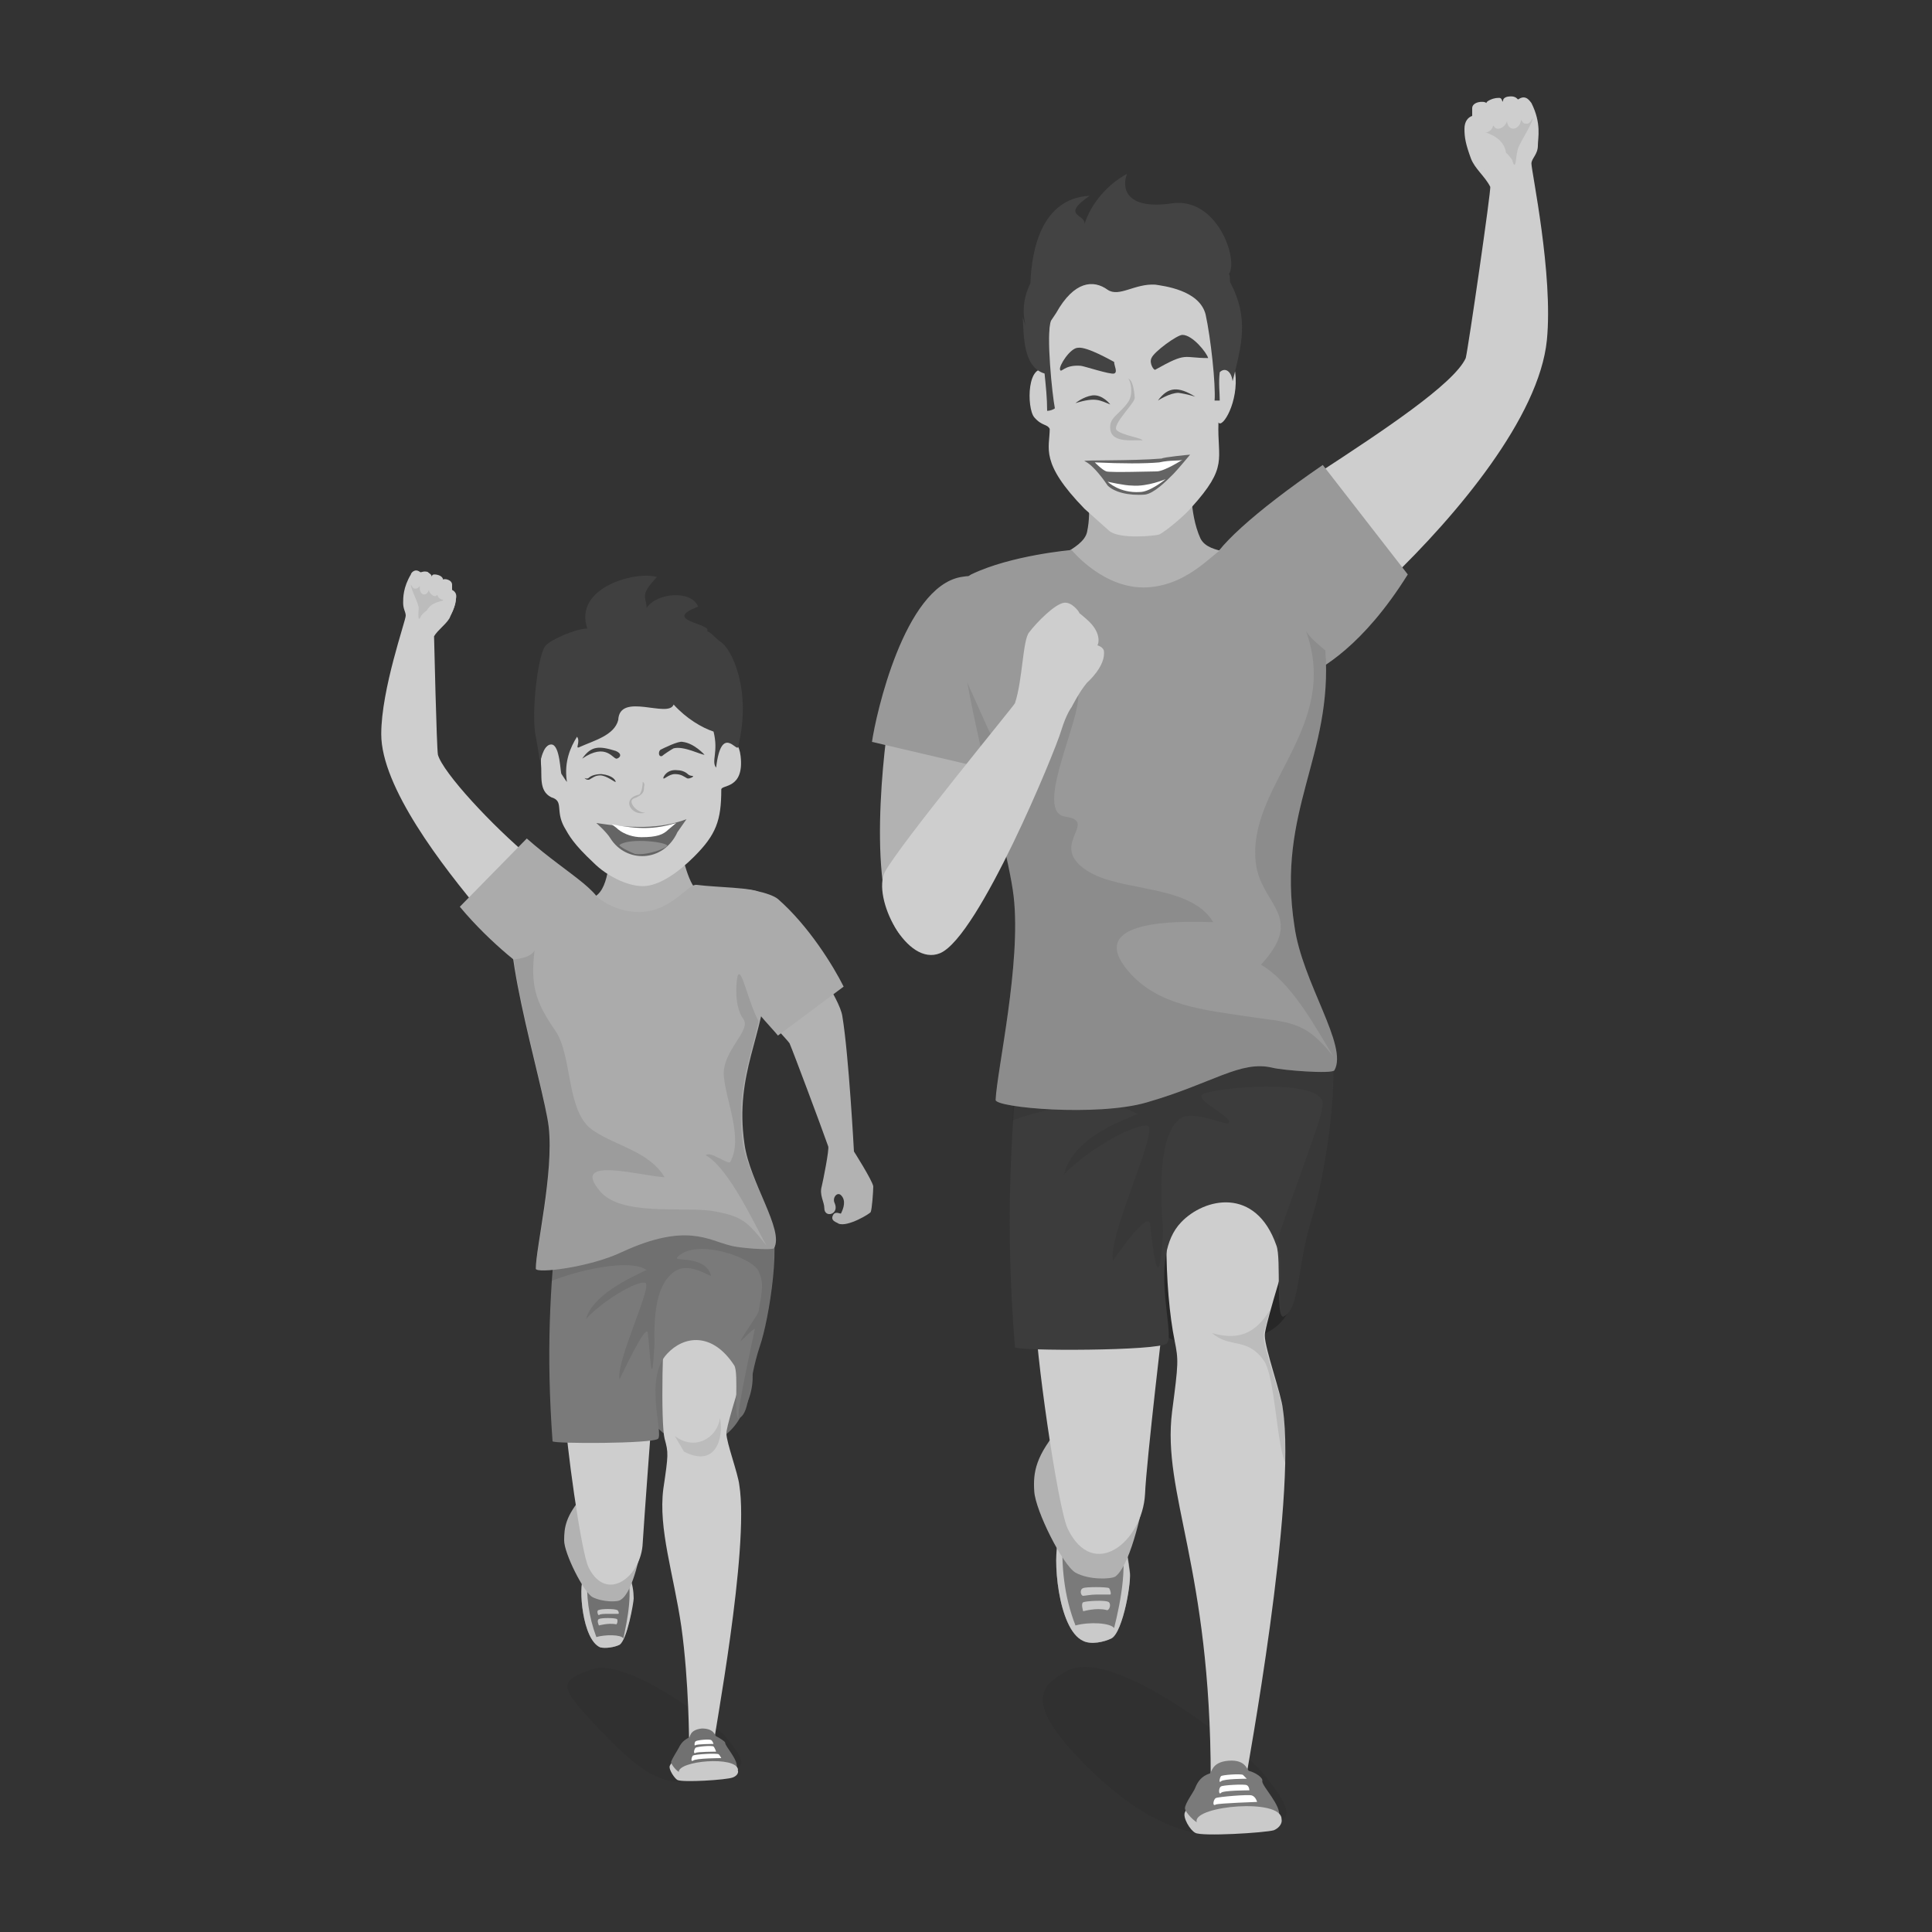 <?xml version="1.0" encoding="utf-8"?>
<!-- Generator: Adobe Illustrator 25.0.0, SVG Export Plug-In . SVG Version: 6.00 Build 0)  -->
<svg version="1.1" id="Layer_1" xmlns="http://www.w3.org/2000/svg" xmlns:xlink="http://www.w3.org/1999/xlink" x="0px" y="0px"
	 viewBox="0 0 150 150" style="enable-background:new 0 0 150 150;" xml:space="preserve">
<rect x="0" y="0" width="150" height="150" fill="#333333" stroke="none"/>
<style type="text/css">
	.st0{opacity:0.1;fill:#171717;}
	.st1{fill:#272727;}
	.st2{fill:#CECECE;}
	.st3{fill:#CACACA;}
	.st4{fill:#7A7A7A;}
	.st5{fill:#FFFFFF;}
	.st6{fill:#B2B2B2;}
	.st7{fill:#3C3C3C;}
	.st8{fill:#999999;}
	.st9{fill:#434343;}
	.st10{fill:#646464;}
	.st11{fill:#727272;}
	.st12{fill:#717171;}
	.st13{fill:#ABABAB;}
	.st14{fill:#656565;}
	.st15{fill:#8E8E8E;}
	.st16{fill:#404040;}
</style>
<g>
	<g>
		<g>
			<path class="st0" d="M98,137.6c3.5,4.3,1.8,3.8-2.4,4.7c-2,0.5-6.5,0.1-12.4-6.4c-3.7-4.1-2.1-5.2-0.3-6.2
				C86.7,127.8,97,136.3,98,137.6z"/>
			<path class="st1" d="M100.3,93.1c-0.4-2.6-7.6-1.1-9.9-0.8c0,0-2.7,10.2,0.6,11.7c2.2,1,6.5,0.4,8.2-1.1
				C101.6,100.7,100.8,96.1,100.3,93.1z"/>
			<g>
				<path class="st2" d="M99.6,109.4c1.1,7.2-2.8,28.1-2.9,28.9c-0.1,0.8-2.7-0.2-2.7-0.2c0-16.5-3.8-22.1-3-28.5
					c0.5-3.8,0.5-4,0.2-5.5c-0.8-3.9-1-11.4,0.3-15.4c0.8-2.3,9.9-5.1,11.1-1.4c0.3,1.1-4.5,15.4-4.4,16.4
					C98.2,104.7,99.5,108.3,99.6,109.4z"/>
				<path class="st0" d="M99.8,113.6c-0.7-1.5-0.8-6.8-1.7-8c-1.3-1.8-2.6-0.9-4-2.1c2.1,0.6,3.4,0,4.5-1.8c-0.3,1.1-0.5,1.8-0.5,2
					c0,1,1.3,4.5,1.5,5.7C99.8,110.5,99.9,112,99.8,113.6z"/>
				<g>
					<path class="st3" d="M99.2,140.9c0.5,0.2,0.4,0.9-0.3,1.2c-0.7,0.2-5.6,0.5-6.1,0.2c-0.4-0.2-1-1.2-0.8-1.6
						c0.2-0.5,0.5-0.4,0.5-0.4s0.5,1.1,1.2,1.1C94.3,141.4,99.2,140.9,99.2,140.9z"/>
					<path class="st4" d="M97,137.5c-0.2,0-0.2-0.9-1.6-0.8c-1.4,0.1-1.3,1-1.5,1c-0.6,0.2-0.9,0.6-1.1,1.1
						c-0.1,0.3-0.8,1.2-0.8,1.6c0,0.3,0.8,1.1,1,1.1c1.4,0.1,6.3-0.3,6.3-0.5c0.2-0.8-1.3-2.3-1.3-2.7C98.1,138,97.4,137.6,97,137.5
						z"/>
					<path class="st3" d="M99.5,141.2c-0.1-1.6-6.7-1-6.6,0.2c0,0.4,0.9,0.4,3.9,0.2C98.7,141.5,99.5,141.2,99.5,141.2z"/>
					<path class="st5" d="M97.6,139.9c0,0-2.9,0.1-3.2,0.2c-0.3,0.2-0.2-0.4,0-0.5c0.2-0.1,2.6-0.3,2.8-0.2
						C97.5,139.5,97.6,139.9,97.6,139.9z M96.8,138.6c-0.2-0.1-1.9,0-2,0.1c-0.2,0.1-0.2,0.7,0,0.5C94.9,139,97,139,97,139
						S97,138.7,96.8,138.6z M96.5,137.8c-0.2-0.1-1.6,0-1.7,0.1c-0.1,0.1-0.2,0.6,0,0.4c0.2-0.2,2-0.2,2-0.2S96.6,137.9,96.5,137.8z
						"/>
				</g>
			</g>
			<g>
				<g>
					<g>
						<path class="st4" d="M86.3,127.2c-0.6,0.3-1.6,0.5-2.2,0.2c-2-0.9-2.4-6.7-1.9-7.8c0-0.1,0.1-0.1,0.1-0.2
							c0.4-1.3-0.1-4.5,2.9-4.7c2.6-0.1,1.6,2.8,1.9,4.4c0,0.2,0.1,0.3,0.1,0.4c0.3,0.6,0.4,1.6,0.5,2.3
							C87.9,122.6,87.2,126.7,86.3,127.2z"/>
					</g>
					<path class="st3" d="M85.9,125c-0.8-0.2-1.8,0.1-1.8,0.1s-0.2-0.6,0-0.7c0.2-0.1,1.8-0.2,2,0S86.1,125.1,85.9,125z"/>
					<path class="st3" d="M86.2,123.8c-0.1,0-0.6,0-1.1,0c-0.4,0-0.9,0.1-1,0.1c-0.2,0-0.3-0.5,0-0.6c0.2-0.1,1.8-0.1,2,0
						C86.2,123.4,86.3,123.8,86.2,123.8z"/>
					<path class="st3" d="M86.3,127.2c-0.6,0.3-1.6,0.5-2.2,0.2c-2-0.9-2.4-6.7-1.9-7.8c0-0.1,0.1-0.1,0.1-0.2
						c0.1-0.1,0.2-0.2,0.2-0.2c-0.1,2.4,0.1,4.7,1,7c1.1-0.3,2.7-0.2,3,0.2c0.5-2,1.2-5.4,0.3-7.3c0,0,0,0,0,0
						c0.1,0.1,0.2,0.1,0.3,0.2c0,0.2,0.1,0.3,0.1,0.4c0.3,0.6,0.4,1.6,0.5,2.3C87.9,122.6,87.2,126.7,86.3,127.2z"/>
				</g>
				<path class="st6" d="M88.8,116.4c0,0-3-9.4-6.4-5.7c-2,2.3-2.2,3.6-2.1,5.1c0.1,1.5,2.2,5.7,3.2,6.3c1.1,0.6,2.8,0.5,3.1,0.3
					C87.9,121.4,88.8,116.4,88.8,116.4z"/>
				<path class="st2" d="M90.4,101.7c0,0-1.4,11.8-1.5,14.3c-0.2,3.7-4,6.8-6,2.7c-0.8-1.7-2.6-14.4-2.5-16.8
					C80.3,101.8,90.4,101.7,90.4,101.7z"/>
			</g>
			<g>
				<path class="st7" d="M102,94.1c-1.4,4.3-1,7.3-2.3,8.1c-0.7,0.4-0.2-4.5-0.6-5.5c-1.6-4.6-5.6-3.7-7.4-1.8
					c-2.6,2.7-0.4,8.7-1.1,9.4c-0.6,0.6-11.7,0.6-11.8,0.3c-0.8-9.9-0.3-17.2,0.5-25.1c0.3,0,23.2-0.3,23.4-0.1
					C104.5,81.6,102.9,91.1,102,94.1z"/>
				<path class="st0" d="M102,94.1c-1.4,4.3-1,7.3-2.3,8.1c-0.7,0.4,0-5-0.5-5.9c-0.1-0.2,3.8-10.4,3.4-10.2
					c1.1-2.4-7.4-1.8-9.1-1.2c-1.1,0.4,2.3,1.8,1.9,2.3c-0.2,0.2-2.7-1-3.7-0.4c-2.2,1.4-1.4,8.3-1.4,8.8c-0.3,5.1-0.7,2.2-1-0.5
					c-0.1-1.3-2.7,2.5-2.9,2.8c-0.4-2,3.6-10.2,2.7-10.5c-0.8-0.2-4.4,1.6-6.5,3.8c0.7-2.6,3.5-3.8,5.7-4.7
					c-1.9-1.3-6.6-0.7-9.7,0.5c0.2-4.1,0.6-6.8,0.7-7.4c0.1,0,11.8-3.1,23.9,1C104.1,84,102.8,91.5,102,94.1z"/>
			</g>
			<g>
				<path class="st2" d="M113.8,27.8c0.2-0.8,2-13.2,1.9-13.3c-0.4-0.8-1.2-1.4-1.5-2.2c-0.4-1.1-0.5-1.6-0.5-2.3
					c0-0.6,0.3-0.9,0.6-1c0-0.2,0-0.4,0-0.6c0-0.5,0.9-0.6,1.1-0.4c0,0,0-0.1,0.2-0.2c0.2-0.1,0.4-0.2,0.8-0.2
					c0.3,0,0.2,0.5,0.3,0.2c0-0.2,0.3-0.3,0.4-0.3c0.7-0.1,0.7,0.3,0.8,0.2c0.6-0.4,0.9,0.2,1,0.3c0.8,1.6,0.5,2.7,0.5,3.3
					c0,0.7-0.5,1-0.5,1.4c0,0.6,1.7,8.6,1.2,13.7c-0.6,6-7,13.6-12.2,18.6l-5.5-8.3C107.3,33.5,112.9,29.8,113.8,27.8z"/>
				<g>
					<path class="st0" d="M117,9.4c-0.1,0.5-1,1-1.1,0.1c0.2,0.8-1,1.1-1.1,0.4c-0.4,1,0.7,1.3,0.7,1.3c0.5-0.2,1.5,0.6,1.9,1.2
						c0.3,1.1,0.3-0.4,0.4-0.6c0-0.5,1.1-2,1.2-2.6c0-0.1-0.2,0.4-0.4,0.4c-0.3,0-0.3,0-0.5-0.3C118,10.1,117.1,10.3,117,9.4z"/>
					<path class="st2" d="M116.3,8.5c-0.4,0.3-1.6,0.6-2,0.7c-0.9,0.4-0.4,2.8,0.3,3.4c0,0,0.8,0.9,1.3,0.8c0.7,0,1.1-1,1-1.7
						c-0.3-1.2-1.7-1.4-1.7-1.5c0-0.2,0.1-0.2,0.4-0.3c0.1-0.1,0.7-0.2,0.8-0.3C117.2,9.2,116.7,8.2,116.3,8.5z"/>
				</g>
				<path class="st8" d="M94,43.9c0.2-1.2,3.3-4.1,8.7-7.8l6.6,8.5c-3.5,5.6-6.7,7.3-7.9,7.9C98.7,54,93.8,45.1,94,43.9z"/>
			</g>
			<g>
				<path class="st6" d="M68.8,57.3c-0.7,5.7-1.3,17.1,3.3,16c4.1-1,3.7-13.4,3.8-15.1L68.8,57.3z"/>
				<path class="st8" d="M74.6,44.8c-4.4,0.8-6.6,10.7-6.9,12.8l9.4,2.2C81.2,48.7,79,44,74.6,44.8z"/>
			</g>
			<g>
				<path class="st6" d="M92.3,35.1c-0.6,0.5-7.9,1.1-7.9,1.1c-0.1,1.9,0.4,3.2,0,5.1c-0.3,1.4-3.3,2.2-4.4,3.2
					c1.8,0.6,5.8,3,9.5,2.6c3.7-0.4,5.6-1.3,7.1-3.1c0-1.5-2.7-0.8-3.4-2.2C92.3,39.8,92.5,37.3,92.3,35.1z"/>
				<path class="st2" d="M95.9,28.9c-0.1-0.7-1-1-1.4-0.4c0,0.3,0.4-5.7-0.7-6.5c-5-4-10.5-1-11.7,0.7c-0.7,1.1-0.8,4.4-0.7,6.1
					c-1.7-0.9-1.7,2.9-1.1,3.6c0.6,0.7,1,0.5,1.2,0.9c0,1.5-0.8,2.6,2.7,6.2c0.1,0.1,1.8,1.6,1.9,1.7c0.8,0.7,3.6,0.4,3.9,0.3
					c0.6-0.3,2.1-1.6,2.5-2.1c2.9-3.2,2-3.7,2.1-6.6C94.9,33.3,96.2,31.2,95.9,28.9z"/>
				<path class="st6" d="M87.6,29.4c0.2,0.2,0.4,1.2,0,1.8c-0.7,1-1.5,1.2-1.4,2.1c0.1,1.2,2,0.8,2.5,0.9c0-0.2-1.6-0.4-2-0.8
					c-0.4-0.4,1.4-2.1,1.4-2.5C88,29.4,87.6,29.4,87.6,29.4z"/>
				<path class="st9" d="M91.8,26c-0.4,0-2.2,1.3-2.4,1.8c-0.2,0.4,0.2,1,0.3,0.9c2.5-1.4,2.1-0.9,4.1-0.9
					C93.7,27.4,92.6,26,91.8,26z"/>
				<path class="st9" d="M83.7,27c0.7-0.1,2.6,1,2.8,1.1c0,0.3,0.3,0.8,0,0.9c-0.3,0.1-2.4-0.6-2.6-0.6c-1.3-0.1-1.5,0.6-1.6,0.3
					C82.2,28.4,83.1,27,83.7,27z"/>
				<path class="st9" d="M89.9,31.1c0.8-1.1,1.6-1.1,2.9-0.3c0,0-0.6-0.2-1.3-0.3C90.8,30.5,89.9,31.1,89.9,31.1z"/>
				<path class="st9" d="M86.2,31.4c0,0-0.6-0.8-1.4-0.7c-0.7,0.1-1.3,0.6-1.3,0.6C85.1,30.8,85.4,31.1,86.2,31.4z"/>
				<g>
					<path class="st10" d="M92.4,35.3c0,0-1,1.2-1.3,1.5c-0.6,0.6-1.5,1.5-2.2,1.6c-1.3,0.1-2.4-0.2-2.9-0.7
						c-0.2-0.3-1.1-1.6-1.8-1.9c-0.2-0.1,3.6,0,6-0.2C90.3,35.5,92.3,35.3,92.4,35.3z"/>
					<path class="st5" d="M91.8,35.7c0,0-1.4,0.9-2,0.9c-0.3,0-3.6,0.1-3.9,0c-0.3-0.1-0.8-0.6-0.9-0.7c2.1,0.1,3.9,0.1,5,0
						C90.9,35.7,91.6,35.8,91.8,35.7z"/>
					<path class="st5" d="M86,37.4c0,0,0.9,0.9,2.5,0.8c0.8,0,2-1,2-1s-1.4,0.6-2.6,0.5C87.3,37.7,86,37.4,86,37.4z"/>
				</g>
				<path class="st9" d="M95.5,21.9c0,0.1,0-0.7-0.1-0.6c0.8-1.1-0.9-6.1-4.5-5.5c-3.6,0.5-3.8-1.3-3.4-2.3
					c-1.5,0.8-2.8,2.3-3.3,3.9c0.1-0.8-1.9-0.6,0.4-2.2c-3.7,0.2-4.5,4.1-4.6,6.8c-0.6,1.2-0.7,2.5-0.2,3.8
					c-0.1-0.4-0.3-0.8-0.4-1.2c0.1,1.4,0,3.9,1.7,4.4c0.1,1,0.2,1.9,0.2,2.9c0.2,0,0.5-0.1,0.6-0.2c-0.2-1-0.7-5.8-0.3-6.8l0.4-0.6
					c1.4-2.5,2.9-2.6,4-1.8c0.9,0.6,2.1-0.5,3.7-0.4c0.6,0.1,3.4,0.4,3.9,2.3c0.4,1.8,0.8,5.5,0.7,6.7c0.1,0,0.3,0,0.4,0
					c0-0.6-0.1-1.4,0-2.2c0.4-0.4,0.9-0.1,1,0.7C96.4,26.8,97,24.7,95.5,21.9z"/>
			</g>
			<g>
				<path class="st8" d="M103.6,83.1c-0.2,0.3-4,0-4.8-0.2c-2.5-0.6-4.6,1.2-9.8,2.7c-3.8,1.1-11.7,0.4-11.7-0.2
					c0.1-2.3,2-10.6,1.4-15.8c-0.6-5.2-6.4-23.4-3.3-25c3.1-1.5,7.8-1.9,7.8-1.9s2.5,3.1,5.9,2.9c3.4-0.2,5.3-3,6.2-3.2
					c0.8-0.2,5.7-0.1,6.6,0.9c0.9,1,0.8,4.4,1,7.2c0.6,8.2-3.8,12.4-2.4,21.4C101.1,76.3,104.7,81.2,103.6,83.1z"/>
				<path class="st0" d="M103.6,83.1c-0.2,0.3-4,0-4.8-0.2c-2.5-0.6-4.6,1.2-9.8,2.7c-3.8,1.1-11.7,0.4-11.7-0.2
					c0.1-2.3,2-10.6,1.4-15.8C78.3,66.5,76.2,59,75.1,53c1.7,3.7,2.1,5.1,4.4,8.3c0.6,0.9,3.1-8.1,3.9-7.9c1.6,0.5-3.5,9.6-0.7,10
					c2.7,0.4-1.4,2.2,1.7,4.2c2.6,1.7,8,1,9.8,4c-2.8-0.1-10-0.2-6.6,3.8c2.3,2.7,5.9,3,9.1,3.5c3.4,0.5,4.6,0.3,6.8,3.1
					c-1.4-2.3-3.2-5.7-5.6-7.1c3.5-3.8,0-4.6-0.4-7.9c-0.7-6,6.6-10.5,3.9-18c0.3,0.5,0.9,1,1.5,1.5c0.6,8.2-3.8,12.4-2.4,21.4
					C101.1,76.3,104.7,81.2,103.6,83.1z"/>
			</g>
			<path class="st2" d="M84.4,53c-0.6,0.7-1.2,1.9-1.2,1.9s-0.4,0.5-0.8,1.8C81.9,58.4,76,72.7,73,74c-2.6,1.1-5.3-4.3-4.3-6.3
				c1.2-2.2,10.1-13,10.1-13.1c0.6-1.8,0.6-4.9,1.1-5.5c0.6-0.8,2-2.2,2.7-2.3c0.6-0.1,1.2,0.7,1.2,0.8c0,0,0,0,0,0
				c0,0,0.5,0.4,0.8,0.7c0.9,0.9,0.7,1.7,0.6,1.8c0,0,0.4,0.1,0.5,0.4C85.9,51.7,84.4,53,84.4,53z"/>
		</g>
	</g>
	<g>
		<path class="st0" d="M56.3,134.8c2.4,2.9,1.1,2.3-1.7,3.2c-2.8,0.9-4.5,0.1-8.5-4.2c-2.5-2.7-2.9-3.3-0.1-4.2
			C48.8,128.7,55.6,134,56.3,134.8z"/>
		<path class="st11" d="M56.2,103.3c-0.5-0.4-3.3-1.2-4.8,0.3c-1.5,1.6-2.7,4.8-0.4,7.2c2.2,2.3,5.2,1.6,6.5-0.8
			C59.3,106.8,58.3,104.8,56.2,103.3z"/>
		<g>
			<path class="st2" d="M56.4,111.3c0,0.7,0.9,3.1,1,4c0.8,5-2,19.6-2,20.2c0,0.6-1.9-0.1-1.9-0.1s0-4.8-0.6-9.1
				c-0.6-4.1-1.8-7.6-1.4-10.7c0.4-2.7,0.4-2.8,0.1-3.9c-0.3-1.1-0.2-8.7,0.2-10.7c0.3-1.7,6.9-3.5,7.7-1
				C59.7,100.6,56.3,110.6,56.4,111.3z"/>
			<path class="st0" d="M55.9,110.1c-0.2,1.5-1.9,2.6-3.5,1.4l0.7,1.2C55.6,114,56.2,111.6,55.9,110.1z"/>
			<g>
				<path class="st3" d="M57.1,137.2c0.3,0.2,0.3,0.6-0.2,0.8c-0.5,0.2-3.9,0.4-4.3,0.2c-0.2-0.1-0.7-0.8-0.6-1.1
					c0.2-0.4,0.3-0.3,0.3-0.3s0.4,0.8,0.9,0.8C53.7,137.5,57.1,137.2,57.1,137.2z"/>
				<path class="st12" d="M55.6,134.8c-0.1,0-0.1-0.6-1.1-0.6c-1,0.1-0.9,0.7-1,0.7c-0.4,0.2-0.6,0.4-0.8,0.8
					c-0.1,0.2-0.5,0.8-0.6,1.1c0,0.2,0.5,0.8,0.7,0.8c1,0.1,4.4-0.2,4.4-0.4c0.1-0.6-0.9-1.6-0.9-1.9
					C56.3,135.2,55.8,134.9,55.6,134.8z"/>
				<path class="st3" d="M57.3,137.4c-0.1-1.1-4.7-0.7-4.6,0.2c0,0.3,0.6,0.3,2.7,0.1C56.7,137.6,57.3,137.4,57.3,137.4z"/>
				<path class="st5" d="M56,136.5c0,0-2,0-2.2,0.2c-0.2,0.1-0.1-0.3,0-0.4c0.2-0.1,1.8-0.2,2-0.1C55.9,136.3,56,136.5,56,136.5z
					 M55.4,135.6c-0.1-0.1-1.3,0-1.4,0.1c-0.1,0.1-0.2,0.5,0,0.4c0.1-0.1,1.6-0.1,1.6-0.1S55.5,135.7,55.4,135.6z M55.2,135.1
					c-0.1-0.1-1.1,0-1.2,0.1c-0.1,0.1-0.1,0.4,0,0.3c0.1-0.1,1.4-0.1,1.4-0.1S55.3,135.1,55.2,135.1z"/>
			</g>
		</g>
		<g>
			<g>
				<g>
					<path class="st12" d="M48.1,127.7c-0.4,0.2-1.1,0.3-1.5,0.2c-1.4-0.6-1.7-4.7-1.3-5.4c0,0,0-0.1,0.1-0.1c0.3-0.9,0-3.2,2-3.3
						c1.8-0.1,1.1,2,1.3,3.1c0,0.1,0,0.2,0.1,0.3c0.2,0.4,0.3,1.1,0.3,1.6C49.2,124.4,48.7,127.3,48.1,127.7z"/>
				</g>
				<path class="st3" d="M47.8,126.1c-0.6-0.1-1.3,0.1-1.3,0.1s-0.2-0.4,0-0.5c0.2-0.1,1.2-0.1,1.4,0
					C48,125.8,47.9,126.2,47.8,126.1z"/>
				<path class="st3" d="M48,125.3c0,0-0.4,0-0.8,0c-0.3,0-0.6,0-0.7,0.1c-0.1,0-0.2-0.4,0-0.4c0.2-0.1,1.2-0.1,1.4,0
					C48,125,48.1,125.3,48,125.3z"/>
				<path class="st3" d="M48.1,127.7c-0.4,0.2-1.1,0.3-1.5,0.2c-1.4-0.6-1.7-4.7-1.3-5.4c0,0,0-0.1,0.1-0.1c0.1-0.1,0.1-0.1,0.2-0.2
					c-0.1,1.7,0.1,3.3,0.7,4.9c0.7-0.2,1.9-0.2,2.1,0.1c0.3-1.4,0.8-3.8,0.2-5.1c0,0,0,0,0,0c0.1,0,0.2,0.1,0.2,0.1
					c0,0.1,0,0.2,0.1,0.3c0.2,0.4,0.3,1.1,0.3,1.6C49.2,124.4,48.7,127.3,48.1,127.7z"/>
			</g>
			<path class="st6" d="M49.8,120.1c0,0-2.1-6.6-4.5-4c-1.4,1.6-1.5,2.5-1.5,3.5c0,1,1.5,4,2.2,4.4c0.8,0.4,2,0.4,2.2,0.2
				C49.2,123.6,49.8,120.1,49.8,120.1z"/>
			<path class="st2" d="M50.6,110.1c0,0-0.6,8-0.7,9.7c-0.1,2.6-2.8,4.7-4.2,1.9c-0.6-1.2-1.8-10.1-1.8-11.7
				C43.9,109.9,50.6,110.1,50.6,110.1z"/>
		</g>
		<g>
			<path class="st4" d="M59,104.5c-1,3-0.7,5.1-1.6,5.6c-0.5,0.3,0-3.5-0.4-4.1c-1.7-2.6-3.9-2.3-5.2-0.9c-1.8,1.9-0.3,6.1-0.7,6.6
				c-0.4,0.4-8.2,0.4-8.2,0.2c-0.5-6.9-0.2-12,0.4-17.5c0.2,0,16.2-0.2,16.3-0.1C60.8,95.8,59.7,102.5,59,104.5z"/>
			<path class="st0" d="M59,104.5c-1,3-0.7,5.1-1.6,5.6c-0.3,0.2,0.5-3.6,1.2-6.9c0-0.2-1.2,1.1-1.1,0.9c0.1-0.3,1.4-2.1,1.4-2.3
				c0.3-1.7,0.4-2.2,0-3.1c-0.5-1.1-4.9-2.6-6.3-1.1c-0.4,0.4,2.1-0.2,2.6,1.4c0.1,0.3-1.6-1.1-2.8-0.3c-2,1.3-1.5,5.5-1.6,5.9
				c-0.2,3.5-0.3,0.8-0.5-1.1c-0.1-0.9-2.1,3.4-2.2,3.6c-0.3-1.4,2.6-7.3,2-7.5c-0.6-0.2-3.2,1.3-4.6,2.8c0.5-1.8,3.2-3.1,4.7-3.8
				c-1.3-0.9-5.3,0-7.5,0.9c0.2-2.9,0.4-4.8,0.5-5.2c0,0,8.3-2.1,16.7,0.7C60.5,97.5,59.6,102.8,59,104.5z"/>
		</g>
		<g>
			<path class="st2" d="M34,58.6c-0.1-0.5-0.3-9.2-0.3-9.2c0.3-0.5,0.9-0.9,1.2-1.4c0.3-0.7,0.5-1.1,0.5-1.5
				c0.1-0.4-0.1-0.6-0.3-0.7c0-0.1,0-0.3,0-0.4c0-0.4-0.6-0.5-0.7-0.4c0,0,0-0.1-0.1-0.2c-0.1-0.1-0.3-0.2-0.6-0.2
				c-0.2,0-0.2,0.3-0.2,0.1c0-0.1-0.2-0.2-0.3-0.3c-0.4-0.1-0.5,0.1-0.6,0c-0.4-0.3-0.7,0.1-0.7,0.2c-0.6,1-0.6,1.8-0.6,2.2
				c0,0.5,0.2,0.7,0.2,1c0,0.4-1.9,5.7-1.9,9.2c0,4.1,4.7,10.2,7.9,14l3.7-4.4C38.2,64.1,34.4,60,34,58.6z"/>
			<path class="st0" d="M33.3,45.8c0,0.3,0.6,0.8,0.7,0.2c-0.2,0.5,0.6,0.8,0.7,0.3c0.2,0.7-0.6,0.8-0.6,0.8
				c-0.3-0.2-1.1,0.3-1.4,0.7c-0.3,0.7-0.2-0.3-0.2-0.5c0.1-0.3-0.6-1.5-0.6-1.9c0-0.1,0.1,0.3,0.3,0.3c0.2,0,0.2,0,0.4-0.2
				C32.5,46.2,33.1,46.4,33.3,45.8z"/>
			<path class="st2" d="M33.8,45.2c0.3,0.2,1,0.5,1.3,0.7c0.6,0.3,0.1,1.9-0.5,2.3c0,0-0.6,0.5-1,0.5c-0.5-0.1-0.7-0.7-0.5-1.2
				c0.3-0.8,1.3-0.8,1.3-0.9c0-0.1,0-0.2-0.2-0.3c-0.1,0-0.5-0.2-0.5-0.2C33.1,45.6,33.5,45,33.8,45.2z"/>
			<path class="st13" d="M46.8,71.2c0.4-1.9-2.5-3.1-5.9-6.1l-5.2,5.3c2.5,3,5.3,5,6,5.5C43.5,77.1,46.5,74.5,46.8,71.2z"/>
		</g>
		<g>
			<path class="st6" d="M66.3,89.4c0,0-0.4-7.5-0.9-10.5c-0.2-1.4-2.8-5-3.1-5.6l-3.5,4.9c0.3,0.4,2.3,2.5,2.5,2.8
				c0.3,0.7,2.4,6.3,3,8c0.1,0.2-0.4,2.7-0.5,3.1c-0.2,0.7,0.2,1.2,0.2,1.7c0,0.8,1.2,0.5,0.8-0.4c-0.2-0.4,0.2-0.9,0.5-0.6
				c0.4,0.4,0.2,1,0,1.4c0,0.1-0.4-0.2-0.6,0.1c-0.3,0.5,0.3,0.6,0.4,0.7c0.7,0.3,2.5-0.8,2.5-0.9c0.1-0.2,0.2-1.6,0.2-2
				C67.7,91.6,66.3,89.4,66.3,89.4z"/>
			<path class="st13" d="M60.4,69.8c-0.6-0.5-2.7-0.9-3-0.7c-2,1.3-0.7,6.4,0.7,8.5c0.7,1.1,1.9,2.3,2.3,2.8l5.1-3.8
				C64.7,75,62.8,71.9,60.4,69.8z"/>
		</g>
		<g>
			<path class="st6" d="M54,69c1.5,1.5-2,2.7-3.1,2.7c-1,0-5.4-1.7-4.7-2.1c1.2-0.7,1.1-3.6,1.2-3.8c0.5,0.5,4.8,0.5,5.3-0.4
				C52.8,65.6,53.3,68.3,54,69z"/>
			<path class="st2" d="M42,59.3c-0.1-1.5,1-1.5,0.9-1.9c-0.6-3.8,1.6-7.1,7-7.2c4-0.1,6.3,3.8,6.1,7.2c0,0.3,1.3-0.5,1.5,1.3
				c0.3,2.6-1.5,2.2-1.5,2.6c0,2.4-0.4,3.5-2.1,5.2c-1.2,1.2-2.7,2.3-4,2.3c-1.2,0-2.8-0.8-3.8-1.8c-1.6-1.5-1.9-2.1-2.3-2.8
				c-0.7-1.3,0-2-1-2.3C41.8,61.4,42.1,60.2,42,59.3z"/>
			<g>
				<path class="st14" d="M53.3,63.6l-0.7,1c-1.1,2.4-4,2.4-5.2,0.5c-0.3-0.5-1.1-1.2-1.1-1.2C48.9,64.3,51.2,64.4,53.3,63.6z"/>
				<path class="st5" d="M52.5,63.9l-0.6,0.5c-0.4,0.4-0.9,0.6-2.1,0.6c-0.6,0-1.3-0.2-1.8-0.6c-0.2-0.2-0.4-0.3-0.5-0.4
					C49.6,64.4,50.8,64.4,52.5,63.9z"/>
				<path class="st15" d="M48.1,65.6c-0.1,0.1,0.9,0.6,1.2,0.7c0.7,0.1,1.9-0.2,2.5-0.6C52,65.4,48.9,65,48.1,65.6z"/>
			</g>
			<path class="st6" d="M50.1,63.1c-1.1,0.3-1.9-1.1-0.5-1.4c0.1,0,0.3-0.4,0.3-1c0,0,0.2,0.1,0.1,0.4c0,0.3,0,0.6-0.8,0.9
				C48.7,62.2,49.4,63.1,50.1,63.1z"/>
			<path class="st16" d="M47.8,58.3c0.5,0.2,0.4,0.5,0.1,0.6c-0.3,0.1-0.8-1.3-2.7,0C45.9,57.9,46.5,57.9,47.8,58.3z"/>
			<path class="st16" d="M54.7,58.6c-0.3,0-1.6-0.7-2.4-0.5c-0.2,0.1-0.8,0.5-0.9,0.6c-0.3,0.1-0.3-0.4-0.1-0.5
				c0.2-0.1,1.4-0.7,1.7-0.6C53.9,57.7,54.7,58.6,54.7,58.6z"/>
			<path class="st16" d="M45.4,60.4c0,0.1,0.3,0.2,0.4,0.1c0.2-0.1,0.4-0.3,0.8-0.3c0.5,0,1.2,0.6,1.2,0.5c0-0.1-0.2-0.5-1.1-0.6
				c-0.4,0-0.8,0.1-1,0.3C45.6,60.5,45.3,60.4,45.4,60.4z"/>
			<path class="st16" d="M53.8,60.3c-0.1,0.1-0.4,0.2-0.5,0.1c-0.2-0.1-0.4-0.3-0.9-0.3c-0.5,0-0.9,0.5-0.9,0.3
				c0-0.1,0.3-0.7,1.1-0.6c0.4,0,0.7,0.2,0.8,0.3C53.6,60.3,53.9,60.2,53.8,60.3z"/>
			<path class="st16" d="M55.9,49.8c-0.4-0.3-0.7-0.7-1-0.8c0.4-0.6-3.6-0.8-0.7-1.9c-0.5-1.3-3.2-1.1-4,0.1c0-0.9-0.6-0.9,0.8-2.4
				c-1.6-0.5-6.5,0.8-5.4,4c-0.9,0-2.9,0.9-3.2,1.3c-0.6,0.4-1.2,5.3-0.8,7.1c0.1,0.5,0.2,1.1,0.3,1.8c0.1,0.3,0.2-1.2,0.9-1.2
				c0.7,0,0.7,2.3,0.8,2.3c0.2,0.3,0.5,0.8,0.4,0.5c-0.2-1.5,0.3-2.6,0.8-3.4c0.3,0.4-0.2,1,0.2,0.8c1.1-0.5,2.7-0.9,3-2.1
				c0.1-2.2,3.9-0.1,4.3-1.2c1,1.1,2.2,1.8,3.1,2.1c0.4,1.6-0.2,2.3,0.2,2.8c0.4-3.4,1.6-1.2,1.7-1.6C58.4,53.6,56.8,50.3,55.9,49.8
				z"/>
		</g>
		<g>
			<path class="st13" d="M60.1,96.9c-0.1,0.2-2.8,0-3.4-0.2c-1.7-0.4-3.4-1.8-8.4,0.5c-2.5,1.2-6.7,1.7-6.7,1.3c0-1.6,1.4-7.4,1-11
				c-0.4-3.4-4.5-16.3-2.3-17.4c2.1-1.1,4.6-1.6,5.1-1.2c0.6,0.4,2,2,4.4,1.9c2.4-0.1,3.6-2.2,4.3-2.1c1.5,0.2,4.4,0.2,4.9,0.6
				c0.6,0.5,0.6,5.4,0.5,6.5c-0.1,4.5-2.5,7.5-1.7,13C58.2,91.8,60.9,95.5,60.1,96.9z"/>
			<path class="st0" d="M60.1,96.9c-0.1,0.2-2.8,0-3.4-0.2c-1.7-0.4-3.4-1.8-8.4,0.5c-2.5,1.2-6.7,1.7-6.7,1.3
				c0.1-2.4,1.7-7.6,0.7-12.7c-0.2-1.3-2.1-8.4-2.4-11.3c0.6-0.1,1.3-0.2,1.6-0.7c-0.3,2.6,0,3.9,1.6,6.2c1.4,2,0.8,6.4,3,7.8
				c1.8,1.2,4.3,1.6,5.5,3.6c-1.9-0.1-7.4-1.7-5,1.1c1.6,1.9,6.3,1.2,8.6,1.5c2.4,0.4,2.8,0.8,4.3,2.7c-0.9-1.6-2.9-6-4.7-7
				c0.3-0.4,1.8,0.8,1.9,0.5c1-1.8-0.3-4.6-0.5-6.6c-0.2-2,2.2-3.6,1.5-4.5c-0.8-1.1-0.5-3.3-0.4-3.4c0.3-0.5,0.8,2.1,1.6,3.6
				c-0.7,3.1-1.8,5.5-1.2,9.7C58.4,92.1,60.9,95.5,60.1,96.9z"/>
		</g>
	</g>
</g>
</svg>
